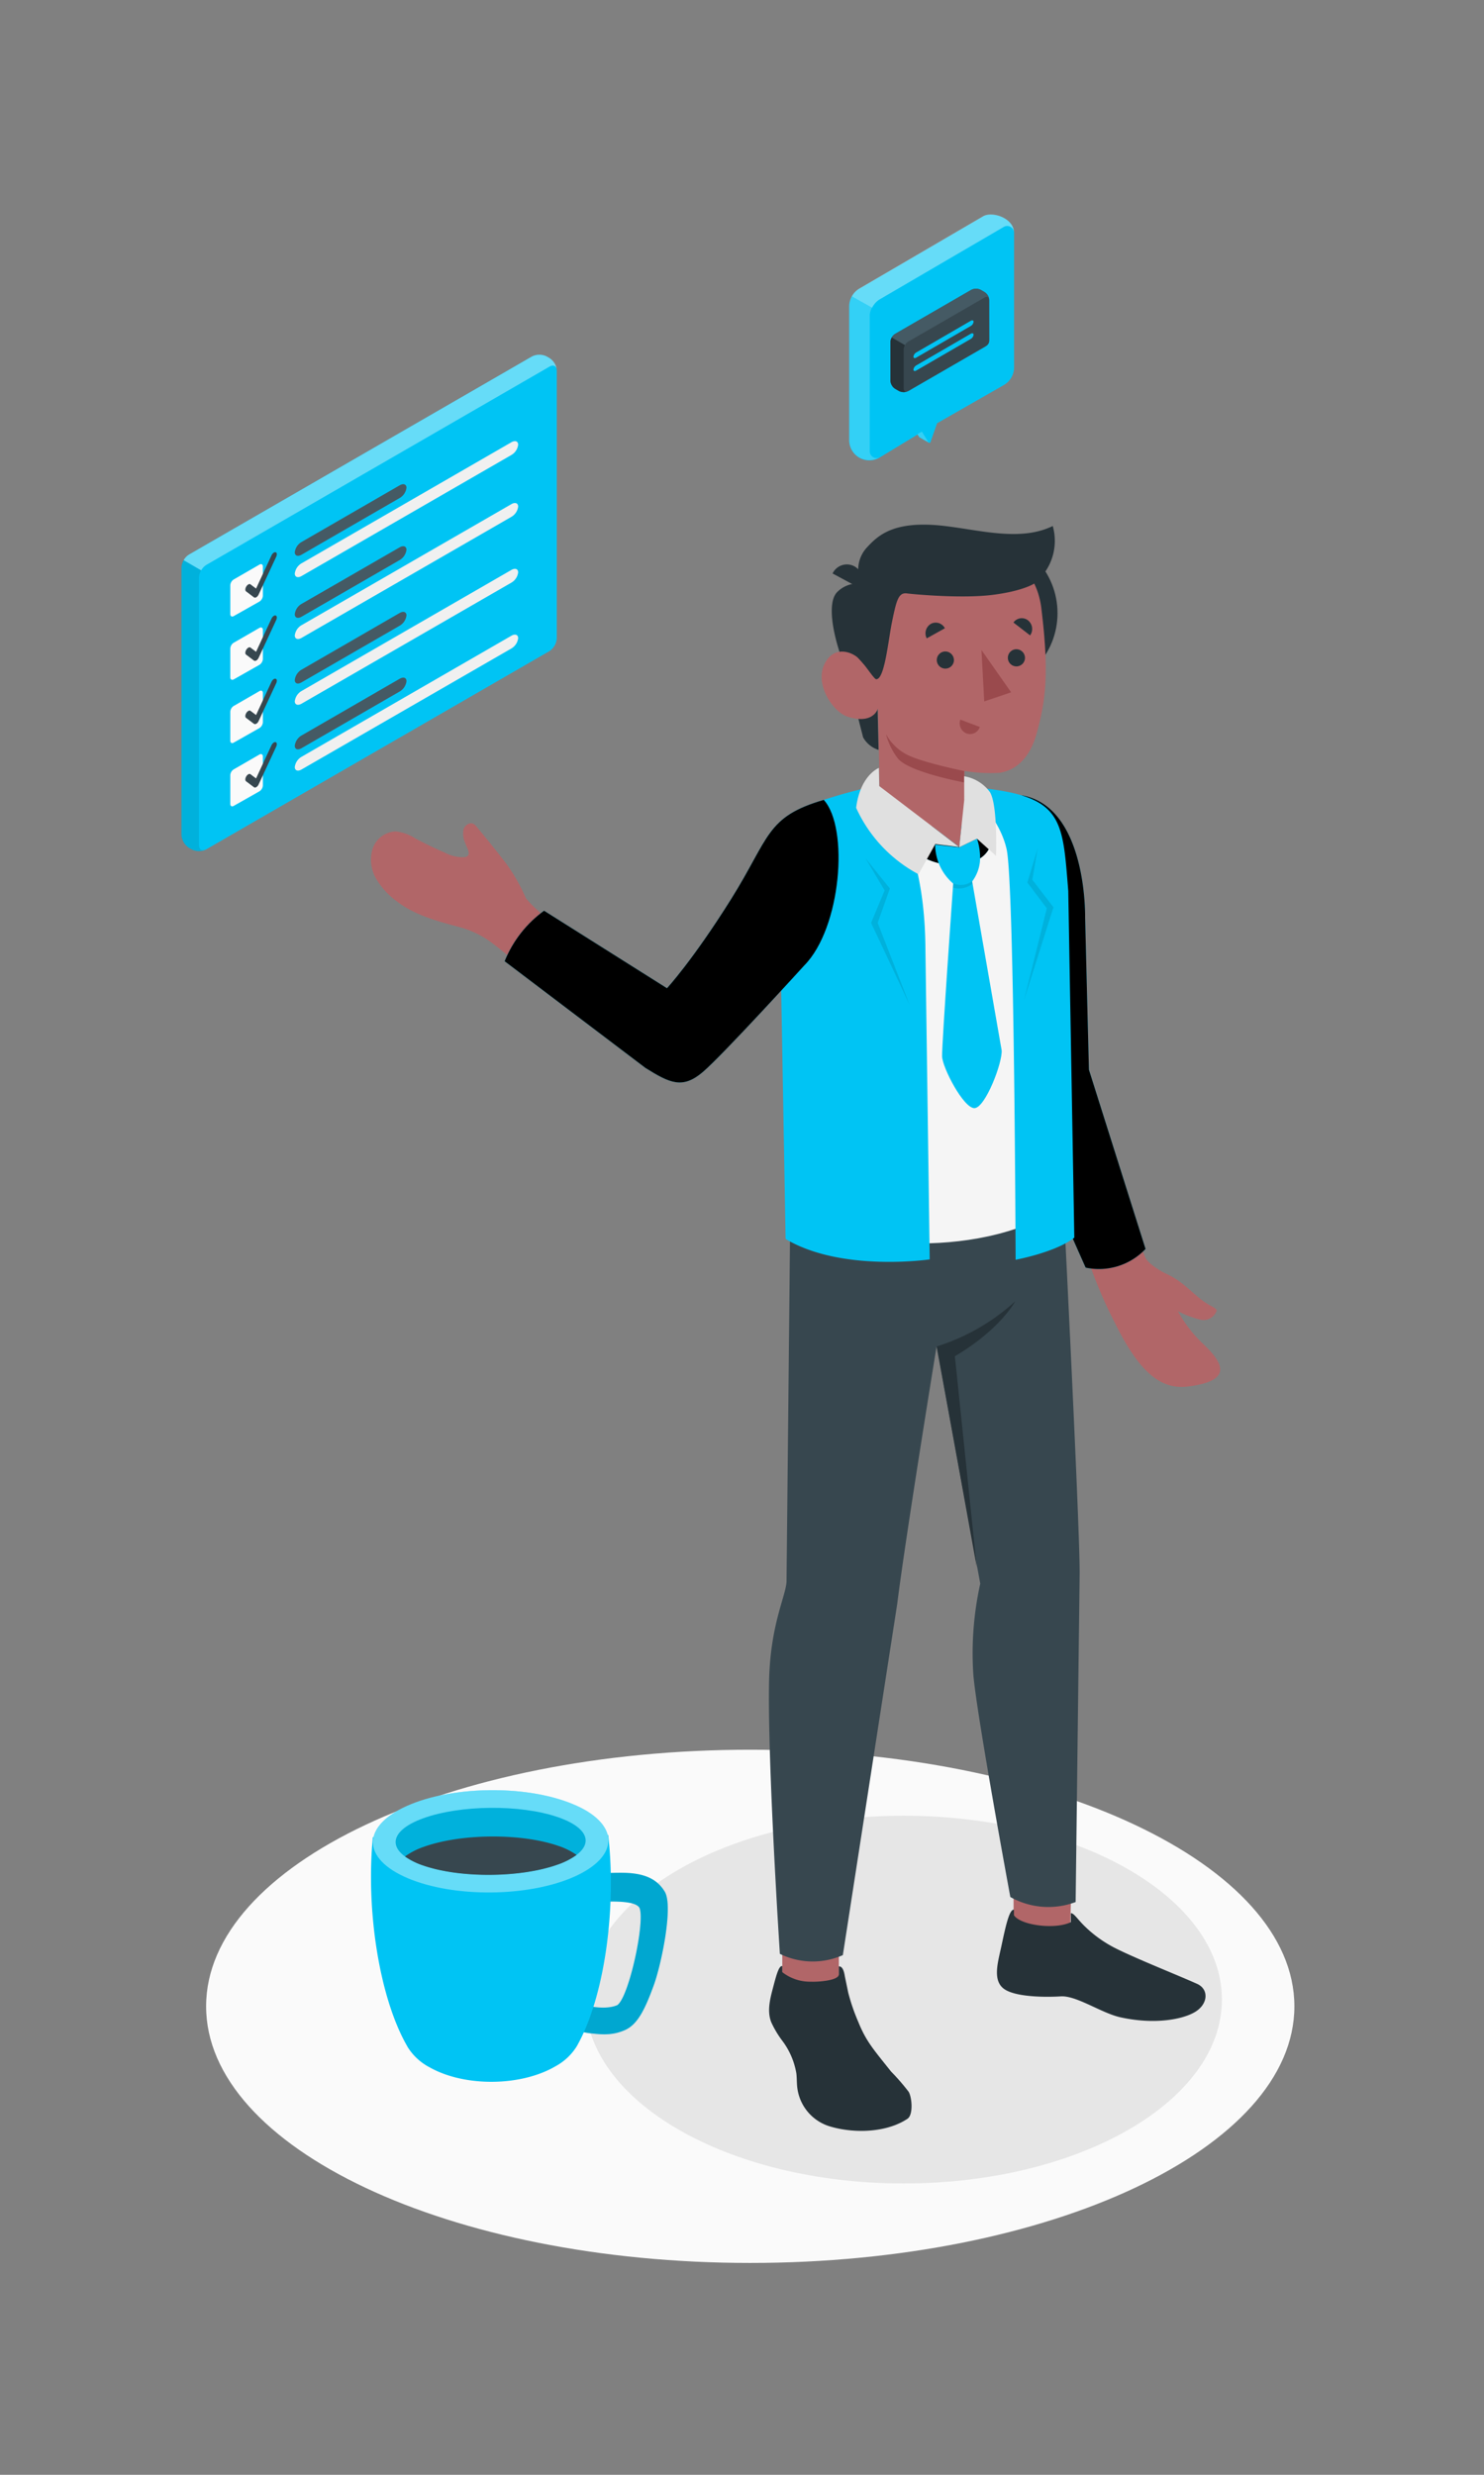 <svg xmlns="http://www.w3.org/2000/svg" xmlns:xlink="http://www.w3.org/1999/xlink" width="180" height="300" fill="none" xmlns:v="https://vecta.io/nano"><rect width="100%" height="100%" fill="#808080" stroke="none"/><style><![CDATA[.B{fill:#00c4f4}.C{opacity:.1}.D{fill:#000}.E{fill:#37474f}.F{fill:#263238}.G{fill:#fafafa}.H{fill:#455a64}.I{fill:#f0f0f0}.J{fill:#b16668}.K{fill:#9a4a4d}]]></style><path d="M91 274.319c36.451 0 66-13.927 66-31.107s-29.549-31.107-66-31.107-66 13.927-66 31.107 29.549 31.107 66 31.107z" class="G"/><path d="M109.605 264.685c21.321 0 38.605-9.979 38.605-22.29s-17.284-22.29-38.605-22.29S71 230.084 71 242.395s17.284 22.29 38.605 22.29z" fill="#e6e6e6"/><path d="M103.322 35.927c.218-.388.536-.71.921-.934l15.02-8.766c1.108-.639 3.737.226 3.737 2.008v16.297a2.47 2.47 0 0 1-1.247 2.147l-9.774 5.589 1.686-.965-.808 2.299c-.013.033-.038.059-.069.074s-.067.018-.101.008l-1.143-.656h-.022l-.03-.026-.2-.326-4.55 2.76a2.44 2.44 0 0 1-1.215.371c-.431.014-.857-.086-1.237-.289s-.698-.505-.924-.871a2.44 2.44 0 0 1-.362-1.218V37.122a2.48 2.48 0 0 1 .318-1.195z" class="B"/><g fill="#fff"><path opacity=".2" d="M111.483 52.967l.031.026h.021c.361.239 1 .582 1.143.656a.12.12 0 0 1-.044-.021c-.014-.01-.025-.022-.034-.036l-.786-1.273.156-.087-.691.395.204.339z"/><path opacity=".4" d="M105.777 37.309a2.56 2.56 0 0 1 .661-.83 1.79 1.79 0 0 1 .3-.209l15.019-8.766a.82.82 0 0 1 .412-.111c.144 0 .286.038.412.11s.229.177.301.302.11.268.109.412c0-1.782-2.629-2.647-3.737-2.008l-15.02 8.766c-.384.23-.699.559-.912.952l2.455 1.382z"/><path opacity=".2" d="M105.495 54.688V38.417v-.291c.04-.285.128-.561.26-.817l-2.433-1.382c-.21.37-.321.787-.322 1.212v16.271a2.44 2.44 0 0 0 .362 1.218 2.43 2.43 0 0 0 .924.871 2.44 2.44 0 0 0 1.237.289c.43-.014.849-.142 1.215-.371-.127.074-.271.113-.418.113s-.291-.039-.418-.114-.231-.181-.303-.309a.82.82 0 0 1-.104-.42z"/></g><path d="M23.232 102.953l-.316-.18a2.02 2.02 0 0 1-.639-.682c-.157-.274-.247-.582-.264-.897V68.808a2.02 2.02 0 0 1 .902-1.579l41.603-24.013a2 2 0 0 1 .902-.215c.313 0 .623.074.902.215l.311.18c.264.173.483.406.64.679s.247.58.263.895v32.391c-.016.315-.105.622-.262.895s-.376.506-.64.679l-41.603 24.018a2.01 2.01 0 0 1-1.8 0z" class="B"/><path opacity=".4" d="M67.555 44.826c-.063-.474-.451-.645-.902-.383L25.05 68.465a1.83 1.83 0 0 0-.645.677l-2.129-1.232c.154-.278.376-.512.645-.681l41.598-24.013a2 2 0 0 1 .902-.215c.313 0 .623.074.902.215l.311.18a2.03 2.03 0 0 1 .92 1.43z" fill="#fff"/><path d="M24.883 103.026c-.266.106-.552.154-.838.142s-.566-.086-.822-.214l-.32-.181a2.02 2.02 0 0 1-.902-1.579V68.808c.007-.319.099-.63.266-.902l2.129 1.232c-.163.273-.255.584-.266.902v32.396c.009.514.338.758.753.591z" class="C D"/><path d="M28.343 70.247l3.131-1.805c.226-.131.41-.027.41.239v3.528a.9.9 0 0 1-.415.713l-3.122 1.764c-.23.131-.415 0-.415-.244v-3.465a.9.9 0 0 1 .115-.416c.072-.127.173-.235.295-.315z" class="G"/><path d="M31.068 72.408c-.04.026-.087.04-.135.04s-.095-.014-.135-.04l-.952-.722c-.131-.095-.113-.365.036-.6s.375-.347.501-.248l.677.51 1.872-4.024c.117-.253.338-.419.501-.379s.19.284.077.532l-2.138 4.592a.77.77 0 0 1-.275.329l-.027.009z" class="E"/><path d="M28.343 77.916l3.131-1.805c.226-.131.41 0 .41.239v3.528a.9.9 0 0 1-.415.713l-3.122 1.768c-.23.126-.415 0-.415-.244v-3.469a.9.9 0 0 1 .115-.416c.072-.127.173-.235.295-.315z" class="G"/><path d="M31.068 80.072c-.04.026-.087.04-.135.04s-.095-.014-.135-.04l-.952-.717c-.131-.099-.113-.37.036-.605s.375-.347.501-.248l.677.51 1.872-4.024c.117-.253.338-.42.501-.374s.19.28.077.532l-2.138 4.593a.76.76 0 0 1-.275.325l-.027.009z" class="E"/><path d="M28.343 85.581l3.131-1.805c.226-.135.41-.027.41.235v3.537a.9.9 0 0 1-.415.708l-3.122 1.768c-.23.131-.415.023-.415-.244v-3.469a.9.9 0 0 1 .41-.731z" class="G"/><path d="M31.068 87.737a.23.23 0 0 1-.271 0l-.952-.717c-.131-.095-.113-.365.036-.6s.375-.347.501-.253l.677.51 1.872-4.024c.117-.248.338-.42.501-.374s.19.28.077.532l-2.138 4.593a.77.77 0 0 1-.275.329l-.027.005z" class="E"/><path d="M28.343 93.268l3.131-1.805c.226-.131.41 0 .41.239v3.514a.9.9 0 0 1-.415.708l-3.122 1.768c-.23.131-.415.023-.415-.244V93.98a.9.9 0 0 1 .41-.713z" class="G"/><path d="M31.068 95.424a.23.23 0 0 1-.271 0l-.952-.717c-.131-.099-.113-.365.036-.605s.375-.343.501-.248l.677.51 1.872-4.024c.117-.248.338-.419.501-.374s.19.28.077.532L31.37 95.09a.76.76 0 0 1-.275.325l-.027.009z" class="E"/><path d="M35.755 66.949c0 .424.37.555.825.293l11.896-6.871a1.67 1.67 0 0 0 .826-1.245c0-.424-.37-.559-.826-.293L36.58 65.699c-.225.13-.417.31-.56.527s-.234.464-.265.722z" class="H"/><path d="M35.755 69.53c0 .429.37.559.825.298l25.444-14.671a1.67 1.67 0 0 0 .825-1.25c0-.424-.37-.555-.825-.293L36.58 68.284a1.67 1.67 0 0 0-.825 1.245z" class="I"/><path d="M35.755 74.465c0 .424.37.559.825.293l11.896-6.866c.225-.13.417-.31.56-.527s.234-.464.265-.722c0-.424-.37-.555-.826-.293L36.58 73.202a1.67 1.67 0 0 0-.564.533c-.144.219-.233.47-.262.73z" class="H"/><path d="M35.755 77.032c0 .424.37.555.825.293l25.444-14.671a1.67 1.67 0 0 0 .825-1.245c0-.424-.37-.559-.825-.293L36.58 75.782c-.225.13-.417.31-.56.527s-.234.464-.265.722z" class="I"/><path d="M35.755 82.423c0 .451.37.559.825.293l11.896-6.866a1.67 1.67 0 0 0 .826-1.25c0-.424-.37-.555-.826-.293L36.58 81.178a1.67 1.67 0 0 0-.825 1.245z" class="H"/><path d="M35.755 85.008c0 .424.37.555.825.293L62.024 70.63a1.67 1.67 0 0 0 .825-1.245c0-.424-.37-.559-.825-.293L36.58 83.763a1.67 1.67 0 0 0-.825 1.245z" class="I"/><path d="M35.755 90.399c0 .451.37.559.825.298l11.896-6.871a1.67 1.67 0 0 0 .826-1.245c0-.451-.37-.559-.826-.298L36.58 89.154a1.67 1.67 0 0 0-.825 1.245z" class="H"/><path d="M35.755 92.984c0 .424.37.559.825.293l25.444-14.666c.225-.13.416-.311.559-.528a1.68 1.68 0 0 0 .266-.722c0-.424-.37-.555-.825-.293L36.58 91.739a1.67 1.67 0 0 0-.825 1.245z" class="I"/><path d="M132.13 153.143l5.712-3.361 1.069 2.643c.337.733 1.787 1.633 2.489 1.956 1.868.856 2.71 1.874 4.189 3.068 1.157.937 2.065 1.091 1.97 1.464-.147.401-.44.731-.82.924s-.821.235-1.23.116c-.913-.233-1.796-.572-2.629-1.01.805 1.486 1.844 2.833 3.075 3.99 2.812 2.659 3.156 4.475-1.735 5.126-3.061.425-5.756-1.149-8.949-7.615a55.83 55.83 0 0 1-3.141-7.301z" class="J"/><use xlink:href="#B" class="B"/><use xlink:href="#B" class="C D"/><path d="M94.887 242.692h6.861v-11.746h-6.861v11.746zm28.053-8.89l6.854.235.344-12.427-7.198-.234v12.426z" class="J"/><path d="M95.854 147.124l-.454 44.668c-.161 1.882-1.97 5.236-2.116 12.024-.205 9.842 1.311 33.033 1.311 33.033a9.04 9.04 0 0 0 3.802.925 9.03 9.03 0 0 0 3.836-.772l6.59-42.544c1.069-8.509 4.774-31.21 4.774-31.21l5.302 28.72c-.791 3.574-1.077 7.242-.849 10.896.322 4.511 4.496 27.094 4.496 27.094 1.195.675 2.525 1.079 3.894 1.184a9.39 9.39 0 0 0 4.029-.576l.483-39.543c.095-4.715-1.962-45.268-1.962-45.268l-33.135 1.369z" class="E"/><path d="M101.748 239.338v-.974c.366 0 .593.351.733 1.238l.402 1.94a23.6 23.6 0 0 0 1.201 3.508c.967 2.394 1.78 3.28 4.006 6.077.761.773 1.472 1.592 2.131 2.454.41.732.556 2.789-.147 3.258-2.592 1.728-6.524 1.772-9.307.959a5.61 5.61 0 0 1-2.685-1.676c-.716-.805-1.184-1.799-1.35-2.864-.103-.629-.066-1.274-.139-1.911-.242-1.448-.833-2.815-1.721-3.983a11.98 11.98 0 0 1-1.311-2.197c-.578-1.414-.117-3.003.249-4.394.322-1.215.666-2.548 1.076-2.438v.732a5.44 5.44 0 0 0 3.434 1.157c1.003.044 3.435-.154 3.427-.886zm28.134-7.418c.359 0 .652.513 1.465 1.362a14.99 14.99 0 0 0 4.034 2.929c2.571 1.282 7.565 3.259 9.82 4.277 1.413.637 1.347 2.343-.11 3.317s-4.986 1.67-9.212.732c-2.306-.52-5.309-2.65-7.205-2.533s-5.456.088-6.854-.879-.842-3.032-.447-4.804c.432-1.933.974-4.95 1.611-4.818v.666c.828 1.252 5.082 1.758 6.898.835v-1.084zm-16.256-68.701c3.534-1.111 6.783-2.98 9.519-5.477 0 0-1.845 3.449-7.323 6.663l2.651 25.571-4.847-26.757z" class="F"/><path d="M107.746 96.876c-2.329.564-7.038 1.333-8.092 5.983-1.267 5.579-1.684 17.742-1.684 17.742l-.432 27.094c4.723 3.435 22.078 5.309 32.014-1.948l-1.215-37.543c0-5.053-2.812-11.138-10.567-11.584l-10.024.256z" fill="#f5f5f5"/><path d="M117.66 96.056s3.486 2.768 4.431 6.861 1.098 49.794 1.098 49.794 4.848-.893 7.118-2.68l-.733-42.025c-.732-9.043-.622-11.65-11.884-12.602l-.03.652zm-11.943-.667s6.466 3.976 6.532 19.772l.52 37.506s-10.699 1.575-17.479-2.475l-.681-38.312c.146-5.858 1.523-13.488 3.412-14.242a53.77 53.77 0 0 1 7.696-2.248z" class="B"/><path d="M90.874 106.322c-3.032 5.126-9.593 15.524-9.593 15.524-.578-.454-14.374-9.095-17.487-12.954a22.42 22.42 0 0 0-2.343-4.137c-1.186-1.552-2.416-3.068-3.661-4.562-.091-.116-.2-.218-.322-.3-.469-.278-1.091.132-1.245.652-.099.536-.036 1.089.183 1.589.22.673.908 1.611-.051 1.772-.827.039-1.649-.146-2.38-.535-1.216-.527-2.416-1.106-3.588-1.728-.721-.473-1.544-.767-2.402-.857a3.08 3.08 0 0 0-2.797 2.124 4.59 4.59 0 0 0 .439 3.617 9.19 9.19 0 0 0 2.519 2.746c2.146 1.662 4.987 2.424 7.586 3.112a11.67 11.67 0 0 1 3.661 1.714c2.072 1.464 12.866 10.647 18.036 14.425 4.679 3.427 5.997 2.087 8.729-.681s13.027-15.78 13.027-15.78l-8.311-5.741z" class="J"/><use xlink:href="#C" class="B"/><g class="D"><use xlink:href="#C" class="C"/><path d="M104.978 104.037l2.958 3.669-1.479 4.167 3.888 9.973-4.686-9.973 1.64-3.933-2.321-3.903zm20.877-1.179l-.638 3.793 2.563 3.332-3.566 11.233 2.761-11.108-2.365-3.12 1.245-4.13z" class="C"/></g><g class="F"><path d="M125.511 80.992c3.68-3.68 3.68-9.647 0-13.328s-9.647-3.68-13.328 0-3.68 9.648 0 13.328 9.648 3.681 13.328 0zm-22.957.045l2.138 8.355c.406.728 1.078 1.271 1.875 1.516l-.118-5.053-3.895-4.818z"/><path d="M104.465 70.756c-.534-.065-1.076-.006-1.584.172a3.51 3.51 0 0 0-1.345.853c-1.259 1.289-.557 5.309 1.011 9.256l2.87.33-.952-10.611z"/></g><path d="M106.288 81.366c-.578.344-1.398-.732-2.108-1.508s-3.032-1.758-4.196.681 1.025 5.778 2.856 6.349c3.148.989 3.661-1.033 3.661-1.033l.227 11.716c2.197 2.79 7.081 6.078 9.71 5.61 2.109-.374 2.563-3.933.556-6.261v-3.456a20 20 0 0 0 4.247.22c2.314-.359 3.772-2.197 4.474-4.694 1.128-4.035 1.56-7.323.601-15.209-1.047-8.685-11.152-8.787-16.608-5.346s-3.42 12.932-3.42 12.932z" class="J"/><g class="F"><path d="M106.288 82.34c-.285 0-1.391-1.831-2.108-2.482-.996-.908.285-9.102.285-9.102a3.99 3.99 0 0 1 .688-4.394c1.362-1.465 3.266-3.332 9.454-2.599 4.394.52 9.205 1.897 13.086 0a6.59 6.59 0 0 1-2.3 7.008s-1.406.908-5.126 1.355-9.438-.088-10.251-.19c-1.069-.147-1.296.886-1.875 3.72-.454 2.446-.879 6.664-1.853 6.686z"/><path d="M104.472 71.393l-3.485-1.875a1.91 1.91 0 0 1 .463-.616c.194-.172.422-.303.668-.384a1.92 1.92 0 0 1 1.505.128 2.07 2.07 0 0 1 .978 1.202c.158.512.112 1.066-.129 1.544z"/></g><path d="M116.95 93.463s-5.177-1.04-6.986-2.006c-1.06-.554-1.93-1.414-2.497-2.468a8.11 8.11 0 0 0 1.421 2.929c1.318 1.692 8.055 2.929 8.055 2.929l.007-1.384z" class="K"/><path d="M115.705 80.07c-.011.203-.082.398-.203.561a1.04 1.04 0 0 1-1.859-.437 1.04 1.04 0 0 1 1.022-1.222 1.06 1.06 0 0 1 .41.089c.129.056.245.138.342.241s.173.223.222.355a1.04 1.04 0 0 1 .066.414zm-1.098-3.91l-2.197 1.223c-.159-.303-.195-.657-.099-.986s.315-.608.612-.779a1.24 1.24 0 0 1 .469-.136 1.25 1.25 0 0 1 .486.055 1.26 1.26 0 0 1 .427.238c.125.107.227.237.302.384z" class="F"/><path d="M116.482 87.232l2.365.893a1.26 1.26 0 0 1-.247.43c-.11.126-.244.228-.394.301a1.25 1.25 0 0 1-.48.124c-.166.009-.333-.015-.49-.072-.318-.128-.575-.374-.715-.686a1.32 1.32 0 0 1-.039-.99z" class="K"/><path d="M124.946 77.024l-2.021-1.56a1.23 1.23 0 0 1 .359-.34 1.22 1.22 0 0 1 .462-.171 1.23 1.23 0 0 1 .937.24 1.34 1.34 0 0 1 .263 1.831zm-.622 2.753c-.007.204-.074.402-.193.568a1.04 1.04 0 0 1-1.074.41c-.199-.045-.381-.147-.522-.295a1.04 1.04 0 0 1-.205-1.13 1.04 1.04 0 0 1 .962-.629 1.06 1.06 0 0 1 .739.324 1.05 1.05 0 0 1 .221.347 1.04 1.04 0 0 1 .072.405z" class="F"/><path d="M119.045 78.796l.336 6.232 3.259-1.106-3.595-5.126z" class="K"/><use xlink:href="#D" class="B"/><use xlink:href="#D" class="C D"/><g class="B"><path d="M118.503 101.672c.309.911.429 1.875.351 2.834-.1.856-.426 1.669-.945 2.358-.336.214-.717.348-1.113.391a2.59 2.59 0 0 1-1.171-.142 6.25 6.25 0 0 1-2.197-4.731l2.929.33 2.146-1.04z"/><path d="M117.91 106.798l3.58 20.503c.139 1.465-1.977 6.986-3.288 7.03s-3.888-4.884-3.932-6.275 1.355-21.038 1.355-21.038l2.285-.22z"/></g><path d="M115.625 107.076a2.3 2.3 0 0 0 1.175.182c.401-.044.784-.193 1.109-.431l.052.3a2.62 2.62 0 0 1-2.373.476l.037-.527z" class="C D"/><path d="M116.35 102.675l-9.703-7.388-.044-2.197s-2.255.85-2.76 4.833c1.564 3.445 4.224 6.277 7.564 8.055l2.036-3.662 2.907.359zm.6-8.574a4.85 4.85 0 0 1 3.127 1.926c.966 1.596.732 7.719.732 7.719l-2.307-2.073-2.152 1.04.607-5.756-.007-2.856z" fill="#e0e0e0"/><use xlink:href="#E" class="B"/><g opacity=".15" class="D"><use xlink:href="#E"/></g><path d="M73.712 222.447c-.34-1.366-1.714-2.702-4.139-3.714-5.599-2.371-14.642-2.29-20.198.185-2.406 1.07-3.757 2.414-4.07 3.788h-.081c-.865 9.028.838 19.468 4.101 25.222l.066.115.046.089a6.88 6.88 0 0 0 2.656 2.464c4.247 2.405 11.113 2.343 15.321-.139a6.89 6.89 0 0 0 2.61-2.51l.039-.081c.027-.044.051-.089.073-.135 3.155-5.792 4.668-16.279 3.637-25.284h-.062z" class="B"/><g opacity=".4"><path d="M69.572 218.721c5.599 2.375 5.633 6.302.081 8.777s-14.599 2.556-20.198.181-5.637-6.297-.081-8.772 14.599-2.545 20.198-.186z" fill="#fff"/></g><use xlink:href="#F" class="B"/><g class="C D"><use xlink:href="#F"/></g><path d="M67.665 223.741a8.58 8.58 0 0 1 2.27 1.116 8.61 8.61 0 0 1-2.247 1.158c-4.487 1.622-11.784 1.688-16.298.147a8.5 8.5 0 0 1-2.267-1.116 8.5 8.5 0 0 1 2.247-1.158c4.487-1.626 11.781-1.691 16.294-.147zm52.327-187.348c-.011-.198-.068-.39-.167-.562a1.26 1.26 0 0 0-.404-.425l-.464-.269a1.26 1.26 0 0 0-1.143 0l-9.235 5.336c-.166.108-.305.255-.404.426a1.27 1.27 0 0 0-.167.563v4.681a1.27 1.27 0 0 0 .167.563 1.25 1.25 0 0 0 .404.426l.464.269a1.27 1.27 0 0 0 .571.135c.199 0 .394-.046.572-.135l9.297-5.371c.513-.294.517-.587.517-.95l-.008-4.687z" class="E"/><path d="M108 46.14c.01.198.068.391.167.563a1.25 1.25 0 0 0 .404.426l.463.269a1.28 1.28 0 0 0 .518.136c.18.008.359-.022.527-.088-.269.103-.472-.051-.472-.378v-4.681c.007-.199.064-.392.166-.562l-1.607-.928c-.102.17-.159.364-.166.562v4.681z" class="F"/><path d="M119.973 36.231c-.065-.242-.287-.318-.55-.166l-9.246 5.336c-.172.103-.314.251-.41.427l-1.607-.928a1.15 1.15 0 0 1 .411-.425l9.235-5.336c.177-.089.373-.135.572-.135a1.27 1.27 0 0 1 .571.135l.466.269a1.26 1.26 0 0 1 .364.354c.096.142.162.301.194.469z" class="H"/><path d="M111.14 42.725l6.604-3.832c.191-.109.345-.06.345.113-.014.106-.052.208-.112.297a.69.69 0 0 1-.233.216l-6.604 3.83c-.191.111-.345.062-.345-.111.014-.106.053-.208.112-.297a.7.7 0 0 1 .233-.216zm0 1.568l6.604-3.83c.191-.111.345-.06.345.113-.013.106-.052.208-.112.296s-.139.162-.233.215l-6.604 3.83c-.191.111-.345.062-.345-.111.014-.106.053-.208.112-.297a.7.7 0 0 1 .233-.216z" class="B"/><defs ><path id="B" d="M123.958 96.415a39.15 39.15 0 0 1-2.343 5.301c-.93 1.589-.147 26.94.322 29.064s9.746 22.883 9.746 22.883c1.303.277 2.656.214 3.928-.182a7.77 7.77 0 0 0 3.336-2.081l-6.868-21.726-.462-18.482s.271-13.364-7.659-14.777z"/><path id="C" d="M99.918 96.964c-7.015 2.05-6.546 4.532-11.218 11.994s-7.799 10.838-7.799 10.838l-14.909-9.395c-2.138 1.55-3.796 3.672-4.782 6.121l17.076 12.932c2.973 1.86 4.504 2.578 6.942.513s12.309-12.917 12.309-12.917c4.518-4.548 5.455-16.725 2.38-20.086z"/><path id="D" d="M120.172 102.463c-.637 1.508-1.809 2.123-3.939 2.365-1.065.074-2.133-.07-3.14-.423a7.87 7.87 0 0 1-2.719-1.627l2.644-2.629 3.354 2.526.285-2.819 3.515 2.607z"/><path id="E" d="M72.005 246.522c1.502.174 2.599.089 3.765-.417 1.544-.664 2.448-2.483 3.521-5.429.915-2.494 2.394-9.572 1.351-11.344-1.618-2.745-5.02-2.317-7.834-2.251l-.969.019.039 3.448 1.046-.019c1.579-.046 4.22-.112 4.653.772.672 1.707-1.286 10.785-2.703 11.765-1.386.595-3.475.151-4.101-.054l-1.232 3a10.32 10.32 0 0 0 2.463.51z"/><path id="F" d="M67.634 220.266c4.514 1.545 4.537 4.108.054 5.734s-11.784 1.687-16.298.147-4.537-4.109-.05-5.734 11.781-1.691 16.294-.147z"/></defs></svg>